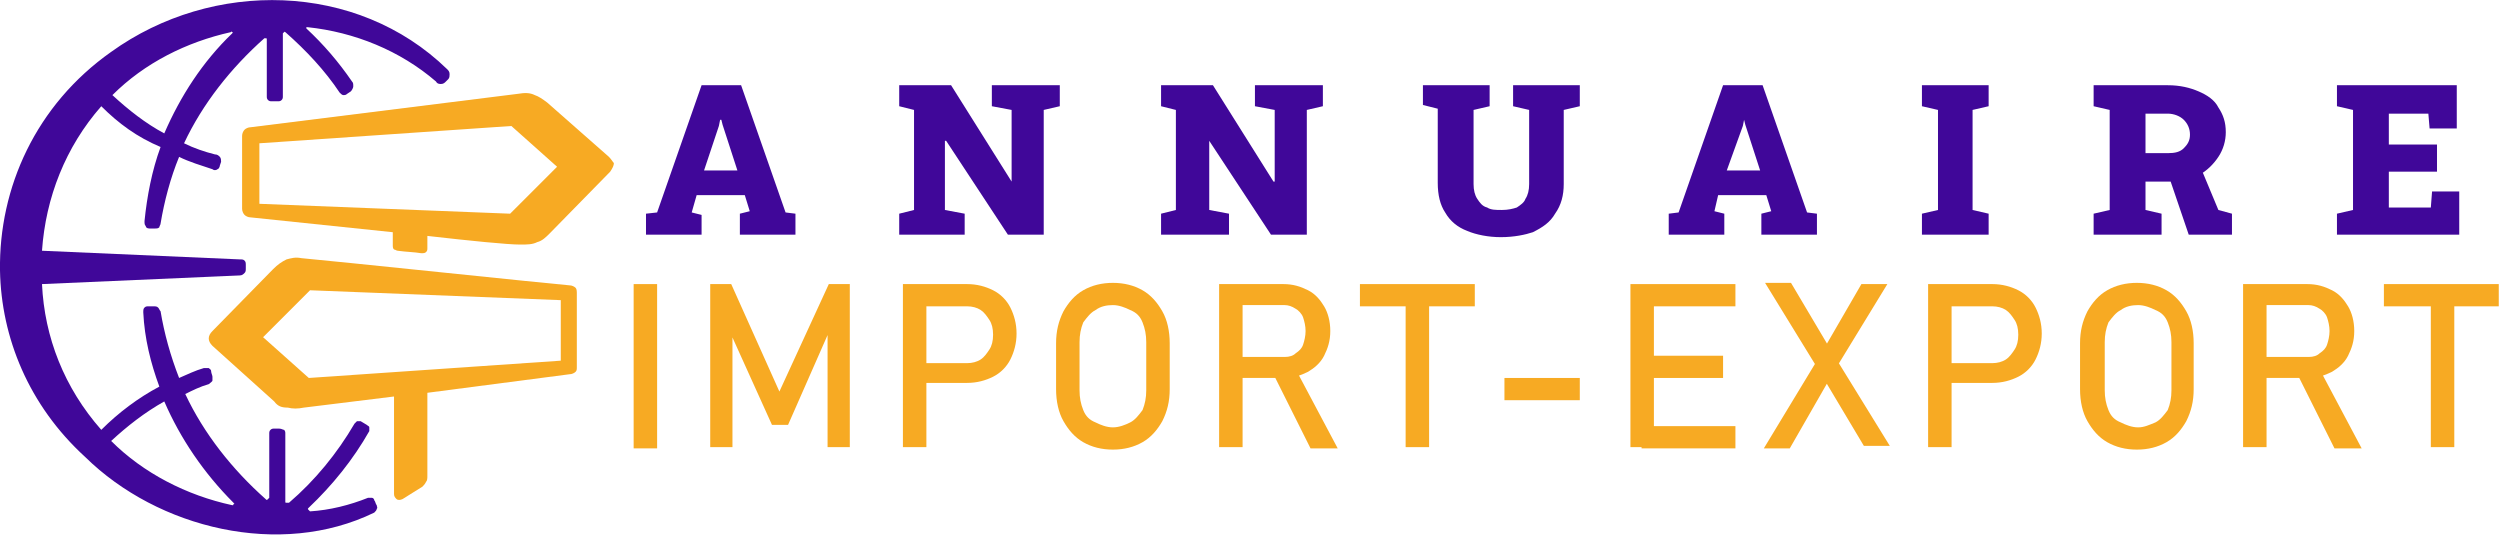 <?xml version="1.0" encoding="utf-8"?>
<!-- Generator: Adobe Illustrator 24.1.0, SVG Export Plug-In . SVG Version: 6.00 Build 0)  -->
<svg version="1.1" id="Layer_1" xmlns="http://www.w3.org/2000/svg" xmlns:xlink="http://www.w3.org/1999/xlink" x="0px" y="0px"
	 width="202.4px" height="43.3px" viewBox="0 0 202.4 43.3" style="enable-background:new 0 0 202.4 43.3;" xml:space="preserve">
<style type="text/css">
	.st0{fill:#400799;}
	.st1{fill:#F7AA23;}
	.st2{fill-rule:evenodd;clip-rule:evenodd;fill:#F7AA23;}
	.st3{fill-rule:evenodd;clip-rule:evenodd;fill:#400799;}
</style>
<g>
	<path class="st0" d="M52.3,19v-1.7l0.9-0.1l3.6-10.3h3.2l3.6,10.3l0.8,0.1V19h-4.5v-1.7l0.8-0.2l-0.4-1.3h-3.9L56,17.2l0.8,0.2V19
		H52.3z M57,13.8h2.7l-1.2-3.7l-0.1-0.4h-0.1l-0.1,0.5L57,13.8z"/>
	<path class="st0" d="M72.8,19v-1.7L74,17V8.9l-1.2-0.3V6.9H74h3l4.9,7.8h0V8.9l-1.6-0.3V6.9h4.2h1.3v1.7l-1.3,0.3V19h-2.9l-5-7.6
		h-0.1V17l1.6,0.3V19H72.8z"/>
	<path class="st0" d="M94,19v-1.7l1.2-0.3V8.9L94,8.6V6.9h1.2h3l4.9,7.8h0.1V8.9l-1.6-0.3V6.9h4.2h1.3v1.7l-1.3,0.3V19h-2.9l-5-7.6
		h0V17l1.6,0.3V19H94z"/>
	<path class="st0" d="M121.5,19.2c-1,0-2-0.2-2.7-0.5c-0.8-0.3-1.4-0.8-1.8-1.5c-0.4-0.6-0.6-1.4-0.6-2.4v-6l-1.2-0.3V6.9h5.4v1.7
		l-1.3,0.3v6c0,0.5,0.1,0.9,0.3,1.2c0.2,0.3,0.4,0.6,0.8,0.7c0.3,0.2,0.7,0.2,1.2,0.2c0.5,0,0.9-0.1,1.2-0.2
		c0.3-0.2,0.6-0.4,0.7-0.7c0.2-0.3,0.3-0.7,0.3-1.2v-6l-1.3-0.3V6.9h5.4v1.7l-1.3,0.3v6c0,0.9-0.2,1.7-0.7,2.4
		c-0.4,0.7-1,1.1-1.8,1.5C123.5,19,122.6,19.2,121.5,19.2z"/>
	<path class="st0" d="M135.1,19v-1.7l0.8-0.1l3.6-10.3h3.2l3.6,10.3l0.8,0.1V19h-4.5v-1.7l0.8-0.2l-0.4-1.3h-3.9l-0.3,1.3l0.8,0.2
		V19H135.1z M139.8,13.8h2.7l-1.2-3.7l-0.1-0.4h0l-0.1,0.5L139.8,13.8z"/>
	<path class="st0" d="M155.6,19v-1.7l1.3-0.3V8.9l-1.3-0.3V6.9h5.4v1.7l-1.3,0.3V17l1.3,0.3V19H155.6z"/>
	<path class="st0" d="M169.5,19v-1.7l1.3-0.3V8.9l-1.3-0.3V6.9h6c1,0,1.8,0.2,2.5,0.5c0.7,0.3,1.3,0.7,1.6,1.3
		c0.4,0.6,0.6,1.2,0.6,2c0,0.7-0.2,1.4-0.6,2c-0.4,0.6-0.9,1.1-1.6,1.5c-0.7,0.4-1.4,0.6-2.3,0.5l-2,0V17l1.3,0.3V19H169.5z
		 M173.7,12.4h1.8c0.6,0,1-0.1,1.3-0.4c0.3-0.3,0.5-0.6,0.5-1.1c0-0.5-0.2-0.9-0.5-1.2c-0.3-0.3-0.8-0.5-1.3-0.5h-1.8V12.4z
		 M177.2,19l-1.6-4.7l2.5-0.9l1.5,3.6l1.1,0.3V19H177.2z"/>
	<path class="st0" d="M189.2,19v-1.7l1.3-0.3V8.9l-1.3-0.3V6.9h9.7v3.5h-2.2l-0.1-1.2h-3.2v2.5h3.9v2.2h-3.9v2.9h3.4l0.1-1.3h2.2V19
		H189.2z"/>
	<path class="st1" d="M53.2,36.3h-1.9V23h1.9V36.3z"/>
	<path class="st1" d="M67.1,23h1.7v13.2H67v-9.9l0.1,0.6l-3.3,7.5h-1.3l-3.3-7.3l0.1-0.8v9.9h-1.8V23h1.7l3.9,8.7L67.1,23z"/>
	<path class="st1" d="M73.2,23H75v13.2h-1.9V23z M74.1,29.4h4.2c0.4,0,0.8-0.1,1.1-0.3c0.3-0.2,0.5-0.5,0.7-0.8
		c0.2-0.3,0.3-0.7,0.3-1.2c0-0.5-0.1-0.9-0.3-1.2c-0.2-0.3-0.4-0.6-0.7-0.8c-0.3-0.2-0.7-0.3-1.1-0.3h-4.2V23h4.2
		c0.8,0,1.5,0.2,2.1,0.5c0.6,0.3,1.1,0.8,1.4,1.4c0.3,0.6,0.5,1.3,0.5,2.1c0,0.8-0.2,1.5-0.5,2.1c-0.3,0.6-0.8,1.1-1.4,1.4
		c-0.6,0.3-1.3,0.5-2.1,0.5h-4.2V29.4z"/>
	<path class="st1" d="M87.7,35.8c-0.7-0.4-1.2-1-1.6-1.7c-0.4-0.7-0.6-1.6-0.6-2.6v-3.7c0-1,0.2-1.8,0.6-2.6
		c0.4-0.7,0.9-1.3,1.6-1.7s1.5-0.6,2.4-0.6s1.7,0.2,2.4,0.6s1.2,1,1.6,1.7c0.4,0.7,0.6,1.6,0.6,2.6v3.7c0,1-0.2,1.8-0.6,2.6
		c-0.4,0.7-0.9,1.3-1.6,1.7c-0.7,0.4-1.5,0.6-2.4,0.6S88.4,36.2,87.7,35.8z M91.5,34.2c0.4-0.2,0.7-0.6,1-1c0.2-0.5,0.3-1,0.3-1.6
		v-3.9c0-0.6-0.1-1.1-0.3-1.6c-0.2-0.5-0.5-0.8-1-1c-0.4-0.2-0.9-0.4-1.4-0.4c-0.5,0-1,0.1-1.4,0.4c-0.4,0.2-0.7,0.6-1,1
		c-0.2,0.5-0.3,1-0.3,1.6v3.9c0,0.6,0.1,1.1,0.3,1.6c0.2,0.5,0.5,0.8,1,1c0.4,0.2,0.9,0.4,1.4,0.4C90.6,34.6,91.1,34.4,91.5,34.2z"
		/>
	<path class="st1" d="M98.7,23h1.9v13.2h-1.9V23z M99.5,28.9h4.5c0.4,0,0.7-0.1,0.9-0.3c0.3-0.2,0.5-0.4,0.6-0.7s0.2-0.7,0.2-1.1
		s-0.1-0.8-0.2-1.1s-0.4-0.6-0.6-0.7c-0.3-0.2-0.6-0.3-0.9-0.3h-4.5V23h4.4c0.8,0,1.4,0.2,2,0.5c0.6,0.3,1,0.8,1.3,1.3
		s0.5,1.2,0.5,2s-0.2,1.4-0.5,2c-0.3,0.6-0.8,1-1.3,1.3c-0.6,0.3-1.2,0.5-2,0.5h-4.4V28.9z M103.1,30.3l1.8-0.4l3.4,6.4h-2.2
		L103.1,30.3z"/>
	<path class="st1" d="M110.1,23h9.3v1.8h-9.3V23z M113.8,24.1h1.9v12.1h-1.9V24.1z"/>
	<path class="st1" d="M127.9,30.6v1.8h-6.1v-1.8H127.9z"/>
	<path class="st1" d="M132,23h1.9v13.2H132V23z M132.9,23h7.6v1.8h-7.6V23z M132.9,28.8h6.6v1.8h-6.6V28.8z M132.9,34.5h7.6v1.8
		h-7.6V34.5z"/>
	<path class="st1" d="M147.4,28.7l3.3-5.7h2.1l-4.4,7.2l-3.5,6.1h-2.1L147.4,28.7z M147.5,30.4l-0.3-0.5l-4.3-7h2.1l3.2,5.4l0.3,0.5
		l4.5,7.3h-2.1L147.5,30.4z"/>
	<path class="st1" d="M156.1,23h1.9v13.2h-1.9V23z M157.1,29.4h4.2c0.4,0,0.8-0.1,1.1-0.3c0.3-0.2,0.5-0.5,0.7-0.8
		c0.2-0.3,0.3-0.7,0.3-1.2c0-0.5-0.1-0.9-0.3-1.2c-0.2-0.3-0.4-0.6-0.7-0.8c-0.3-0.2-0.7-0.3-1.1-0.3h-4.2V23h4.2
		c0.8,0,1.5,0.2,2.1,0.5c0.6,0.3,1.1,0.8,1.4,1.4c0.3,0.6,0.5,1.3,0.5,2.1c0,0.8-0.2,1.5-0.5,2.1s-0.8,1.1-1.4,1.4
		c-0.6,0.3-1.3,0.5-2.1,0.5h-4.2V29.4z"/>
	<path class="st1" d="M170.6,35.8c-0.7-0.4-1.2-1-1.6-1.7c-0.4-0.7-0.6-1.6-0.6-2.6v-3.7c0-1,0.2-1.8,0.6-2.6
		c0.4-0.7,0.9-1.3,1.6-1.7s1.5-0.6,2.4-0.6s1.7,0.2,2.4,0.6s1.2,1,1.6,1.7c0.4,0.7,0.6,1.6,0.6,2.6v3.7c0,1-0.2,1.8-0.6,2.6
		c-0.4,0.7-0.9,1.3-1.6,1.7c-0.7,0.4-1.5,0.6-2.4,0.6S171.3,36.2,170.6,35.8z M174.5,34.2c0.4-0.2,0.7-0.6,1-1
		c0.2-0.5,0.3-1,0.3-1.6v-3.9c0-0.6-0.1-1.1-0.3-1.6c-0.2-0.5-0.5-0.8-1-1c-0.4-0.2-0.9-0.4-1.4-0.4c-0.5,0-1,0.1-1.4,0.4
		c-0.4,0.2-0.7,0.6-1,1c-0.2,0.5-0.3,1-0.3,1.6v3.9c0,0.6,0.1,1.1,0.3,1.6c0.2,0.5,0.5,0.8,1,1c0.4,0.2,0.9,0.4,1.4,0.4
		C173.6,34.6,174,34.4,174.5,34.2z"/>
	<path class="st1" d="M181.6,23h1.9v13.2h-1.9V23z M182.4,28.9h4.5c0.4,0,0.7-0.1,0.9-0.3c0.3-0.2,0.5-0.4,0.6-0.7s0.2-0.7,0.2-1.1
		s-0.1-0.8-0.2-1.1s-0.4-0.6-0.6-0.7c-0.3-0.2-0.6-0.3-0.9-0.3h-4.5V23h4.4c0.8,0,1.4,0.2,2,0.5c0.6,0.3,1,0.8,1.3,1.3
		s0.5,1.2,0.5,2s-0.2,1.4-0.5,2c-0.3,0.6-0.8,1-1.3,1.3c-0.6,0.3-1.2,0.5-2,0.5h-4.4V28.9z M186,30.3l1.8-0.4l3.4,6.4H189L186,30.3z
		"/>
	<path class="st1" d="M193,23h9.3v1.8H193V23z M196.8,24.1h1.9v12.1h-1.9V24.1z"/>
</g>
<g>
	<path class="st2" d="M22.2,32.5l-5-4.5c-0.2-0.2-0.3-0.4-0.3-0.6c0-0.2,0.1-0.4,0.3-0.6l4.9-5c0.4-0.4,0.7-0.6,1.1-0.8
		c0.4-0.1,0.7-0.2,1.2-0.1c2.3,0.2,20.4,2.1,21.7,2.2c0.2,0,0.4,0.1,0.5,0.2c0.1,0.1,0.1,0.3,0.1,0.5v5.9c0,0.2,0,0.3-0.1,0.4
		c-0.1,0.1-0.3,0.2-0.5,0.2l-11.5,1.5v6.7c0,0.2,0,0.4-0.1,0.5c-0.1,0.2-0.2,0.3-0.3,0.4c-0.5,0.3-1.1,0.7-1.6,1
		c-0.2,0.1-0.4,0.1-0.5,0c-0.1-0.1-0.2-0.2-0.2-0.4v-7.9l-7.3,0.9c-0.5,0.1-0.9,0.1-1.3,0C22.8,33,22.5,32.9,22.2,32.5L22.2,32.5z
		 M34.6,19.1v1c0,0.1,0,0.2-0.1,0.3c-0.1,0.1-0.2,0.1-0.4,0.1c-0.6-0.1-1.2-0.1-1.9-0.2c-0.1,0-0.2-0.1-0.3-0.1
		c-0.1-0.1-0.1-0.2-0.1-0.4v-1l-11.5-1.2c-0.2,0-0.4-0.1-0.5-0.2c-0.1-0.1-0.2-0.3-0.2-0.5v-5.9c0-0.2,0.1-0.4,0.2-0.5
		c0.1-0.1,0.3-0.2,0.5-0.2l21.6-2.7c0.6-0.1,1-0.1,1.4,0.1c0.3,0.1,0.6,0.3,1,0.6l5,4.4c0.2,0.2,0.3,0.4,0.4,0.5
		c0,0.2-0.1,0.4-0.3,0.7l-4.9,5c-0.3,0.3-0.6,0.6-1,0.7c-0.4,0.2-0.8,0.2-1.4,0.2C41.1,19.8,38.1,19.5,34.6,19.1L34.6,19.1z
		 M41.3,17.3l3.8-3.8l-3.7-3.3l-20.4,1.4v4.9L41.3,17.3L41.3,17.3z M25.1,23.5l-3.8,3.8l3.7,3.3l20.4-1.4v-4.9L25.1,23.5z"/>
	<path class="st3" d="M8.2,8.6c-2.9,3.3-4.5,7.4-4.8,11.7l16,0.7c0.2,0,0.3,0,0.4,0.1c0.1,0.1,0.1,0.2,0.1,0.4v0.2
		c0,0.2,0,0.3-0.1,0.4c-0.1,0.1-0.2,0.2-0.4,0.2L3.4,23c0.2,4.3,1.8,8.4,4.8,11.8c1.4-1.4,3-2.6,4.7-3.5c-0.7-1.9-1.2-3.9-1.3-6
		c0-0.2,0-0.3,0.1-0.4c0.1-0.1,0.2-0.1,0.3-0.1l0.4,0c0.2,0,0.3,0,0.4,0.1c0.1,0.1,0.1,0.2,0.2,0.3c0.3,1.8,0.8,3.6,1.5,5.4
		c0.7-0.3,1.3-0.6,2-0.8c0.1,0,0.3,0,0.4,0c0.1,0.1,0.2,0.1,0.2,0.3c0,0.1,0.1,0.3,0.1,0.4c0,0.1,0,0.2,0,0.3c0,0.1-0.2,0.2-0.3,0.3
		c-0.7,0.2-1.3,0.5-1.9,0.8c1.5,3.2,3.8,6.1,6.5,8.5c0.1,0.1,0.1,0.1,0.2,0c0,0,0.1-0.1,0.1-0.1l0-5.2c0-0.1,0-0.2,0.1-0.3
		c0.1-0.1,0.2-0.1,0.3-0.1h0.4c0.2,0,0.3,0.1,0.4,0.1c0.1,0.1,0.1,0.2,0.1,0.3l0,5.5c0,0.1,0,0.1,0.1,0.1c0,0,0.1,0,0.2,0
		c2.1-1.8,3.9-4,5.3-6.4c0.1-0.1,0.1-0.1,0.2-0.2c0.1,0,0.2,0,0.3,0l0.5,0.3c0.1,0.1,0.2,0.1,0.2,0.2c0,0.1,0,0.2,0,0.3
		c-1.3,2.3-3,4.4-4.9,6.2c-0.1,0.1-0.1,0.1,0,0.2c0,0,0.1,0.1,0.1,0.1c1.6-0.1,3.2-0.5,4.7-1.1c0.1,0,0.2,0,0.3,0
		c0.1,0,0.2,0.1,0.2,0.2c0.1,0.1,0.1,0.3,0.2,0.4c0,0.1,0.1,0.2,0,0.3c0,0.1-0.1,0.2-0.2,0.3c-7.6,3.7-17.5,1.3-23.4-4.5
		C2.3,32.8,0.1,27.3,0,21.9C-0.1,15.2,2.9,8.5,9,4.2c8.2-5.9,19.9-5.7,27.2,1.4c0.1,0.1,0.2,0.2,0.2,0.4c0,0.1,0,0.3-0.1,0.4
		l-0.2,0.2c-0.1,0.1-0.2,0.2-0.4,0.2c-0.1,0-0.3,0-0.4-0.2c-2.9-2.5-6.6-4-10.4-4.4c0,0-0.1,0-0.1,0c0,0,0,0.1,0,0.1
		c1.4,1.3,2.6,2.7,3.7,4.3c0.1,0.1,0.1,0.2,0.1,0.4c0,0.1-0.1,0.3-0.2,0.4l-0.3,0.2c-0.1,0.1-0.2,0.1-0.3,0.1
		c-0.1,0-0.2-0.1-0.3-0.2c-1.2-1.8-2.7-3.4-4.4-4.9c-0.1,0-0.1-0.1-0.1,0c0,0-0.1,0.1-0.1,0.1v5.1c0,0.1,0,0.2-0.1,0.3
		c-0.1,0.1-0.2,0.1-0.3,0.1H22c-0.1,0-0.2,0-0.3-0.1c-0.1-0.1-0.1-0.2-0.1-0.3V3.2c0-0.1,0-0.1-0.1-0.1c0,0-0.1,0-0.1,0
		c-2.7,2.4-5,5.3-6.5,8.5c0.8,0.4,1.7,0.7,2.5,0.9c0.2,0,0.3,0.1,0.4,0.2c0.1,0.1,0.1,0.3,0.1,0.4l-0.1,0.3c0,0.1-0.1,0.3-0.2,0.3
		c-0.1,0.1-0.3,0.1-0.4,0c-0.9-0.3-1.9-0.6-2.7-1c-0.7,1.7-1.2,3.6-1.5,5.4c0,0.1-0.1,0.2-0.1,0.3c-0.1,0.1-0.2,0.1-0.4,0.1l-0.4,0
		c-0.2,0-0.3-0.1-0.3-0.2c-0.1-0.1-0.1-0.2-0.1-0.4c0.2-2,0.6-4.1,1.3-6C11.1,11.1,9.6,10,8.2,8.6L8.2,8.6z M13.3,10.8
		c1.3-3,3.1-5.8,5.5-8.1c0,0,0.1-0.1,0-0.1c0,0-0.1-0.1-0.1,0c-3.6,0.8-7,2.5-9.6,5.1C10.4,8.9,11.8,10,13.3,10.8L13.3,10.8z
		 M18.9,40.7c-2.4-2.4-4.3-5.2-5.6-8.2c-1.6,0.9-3,2-4.3,3.2c2.6,2.6,6.1,4.4,9.8,5.2c0.1,0,0.1,0,0.1-0.1
		C19,40.8,19,40.8,18.9,40.7z"/>
</g>
</svg>
